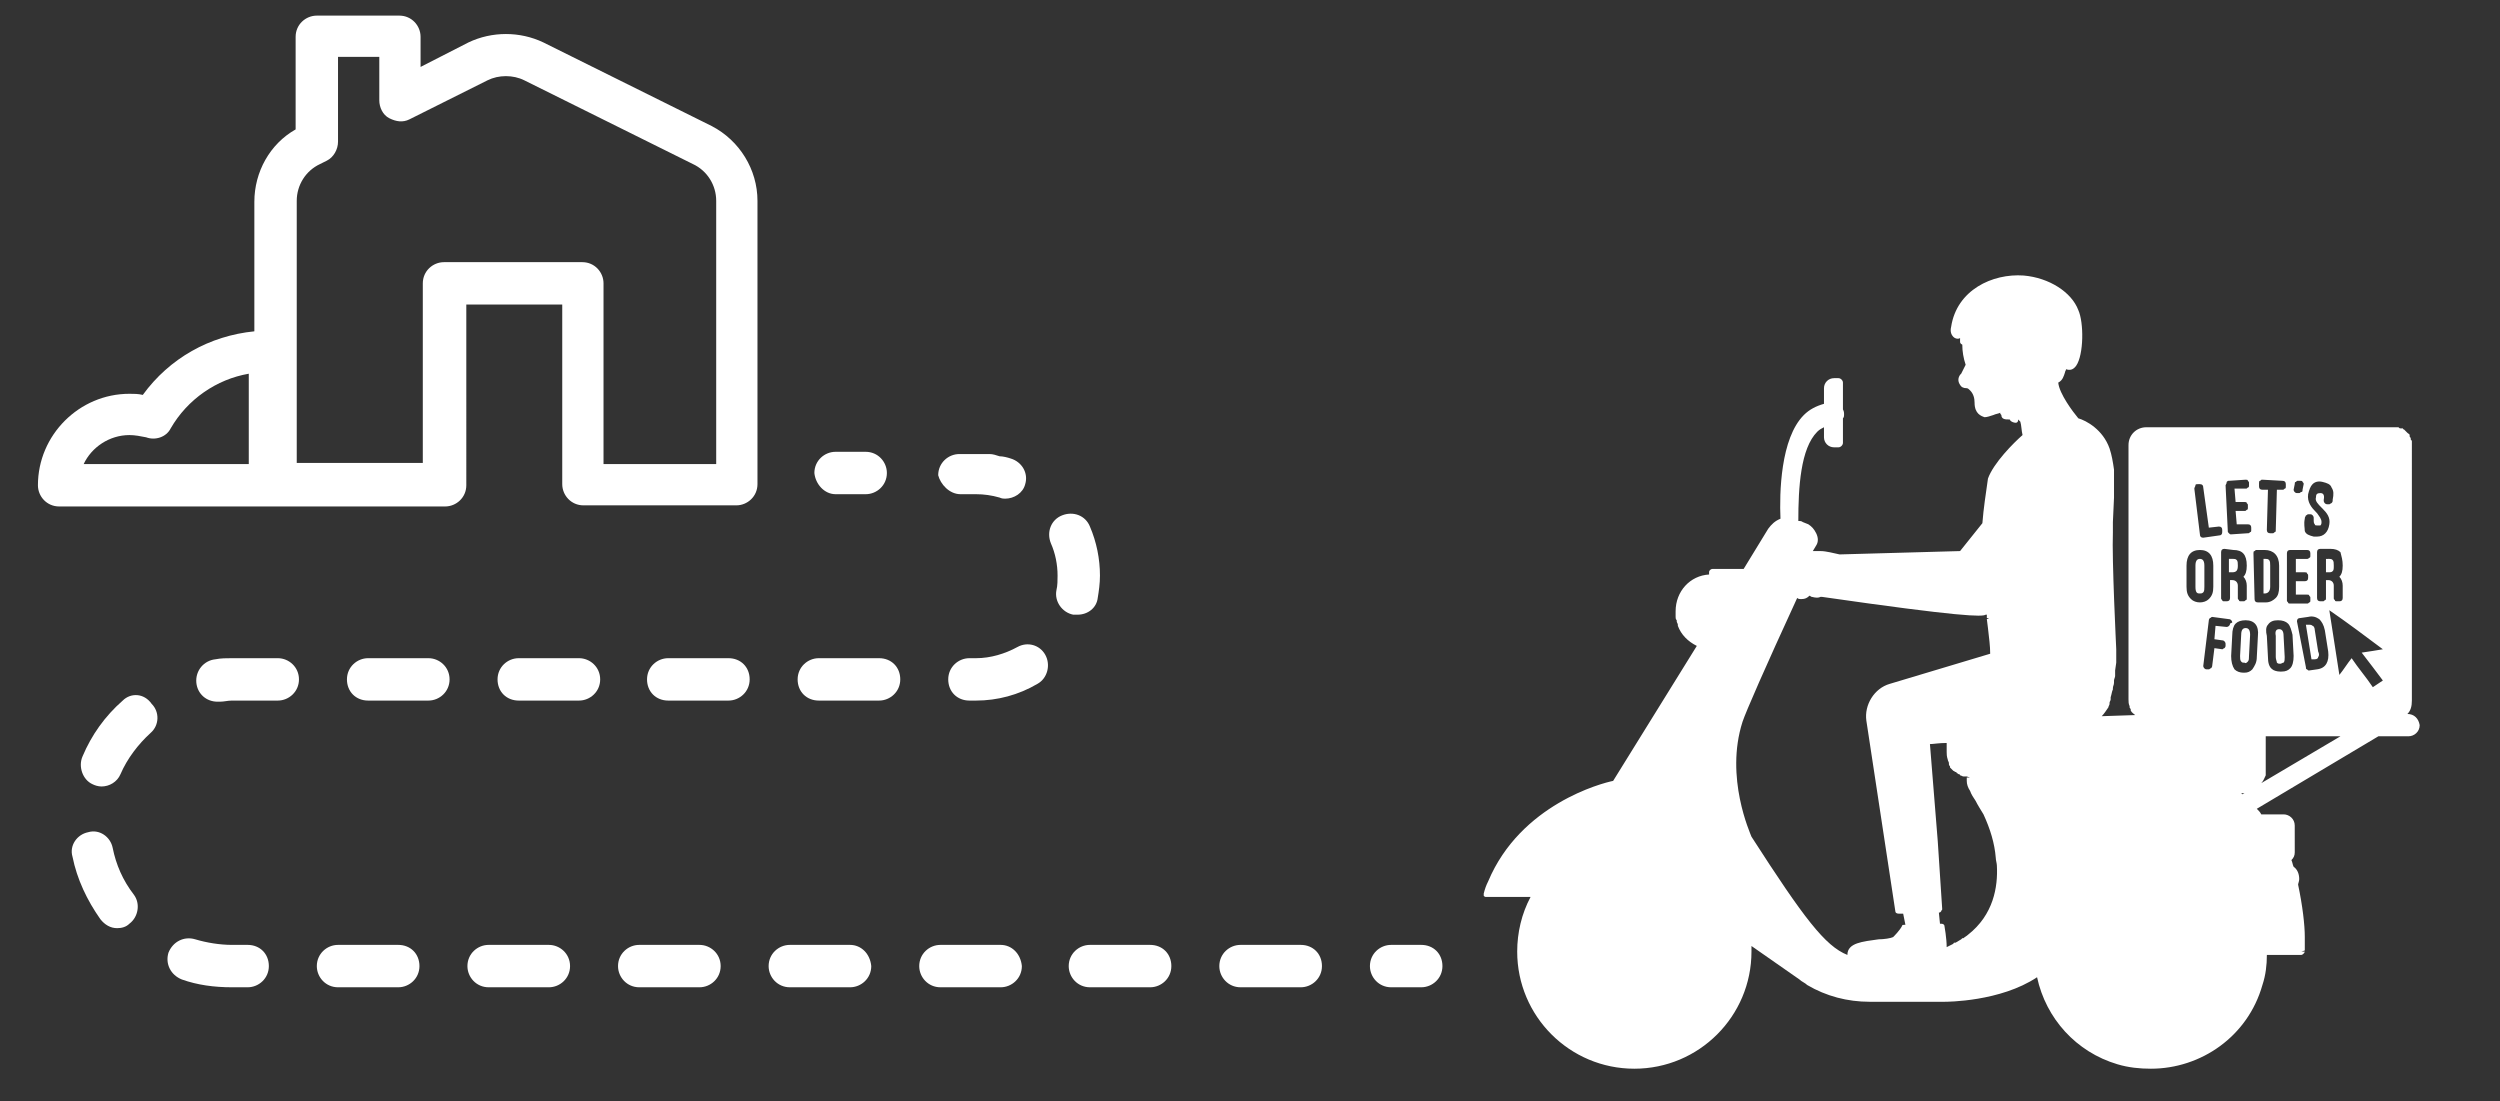 <?xml version="1.0" encoding="utf-8"?>
<!-- Generator: Adobe Illustrator 27.1.0, SVG Export Plug-In . SVG Version: 6.00 Build 0)  -->
<svg version="1.1" id="Layer_1" xmlns="http://www.w3.org/2000/svg" xmlns:xlink="http://www.w3.org/1999/xlink" x="0px" y="0px"
	 viewBox="0 0 224.1 98.7" style="enable-background:new 0 0 224.1 98.7;" xml:space="preserve">
<rect x="0" y="0" width="224.1" height="98.7" fill="#333333" stroke="none"/>
<style type="text/css">
	.st0{fill:#FFFFFF;}
</style>
<g>
	<path class="st0" d="M215.8,64L215.8,64c0.3-0.3,0.4-0.7,0.4-1.2V40c0-0.1,0-0.2,0-0.3c0,0,0-0.1,0-0.1c0-0.1,0-0.1-0.1-0.2
		c0,0,0-0.1,0-0.1c0-0.1-0.1-0.1-0.1-0.2c0,0,0-0.1,0-0.1c0-0.1-0.1-0.1-0.2-0.2c0,0-0.1-0.1-0.1-0.1c0,0-0.1-0.1-0.1-0.1
		c0,0-0.1-0.1-0.1-0.1c0,0-0.1,0-0.1-0.1c0,0,0,0-0.1,0c0,0,0,0,0,0c0,0,0,0-0.1,0c0,0,0,0,0,0c0,0,0,0,0,0c-0.1,0-0.1,0-0.2-0.1
		c0,0,0,0-0.1,0c-0.1,0-0.2,0-0.3,0h-22.2c-0.9,0-1.6,0.7-1.6,1.6v22.8c0,0.2,0,0.4,0.1,0.6c0,0,0,0,0,0c0,0,0,0,0,0
		c0,0,0,0.1,0,0.1c0,0.1,0.1,0.1,0.1,0.2c0,0,0,0,0,0.1c0.1,0.2,0.3,0.3,0.4,0.4l-3,0.1c0.2-0.2,0.4-0.5,0.6-0.8v0c0,0,0,0,0,0
		c0-0.1,0.1-0.2,0.1-0.3c0,0,0-0.1,0-0.1c0-0.1,0.1-0.2,0.1-0.3l0-0.1c0,0,0-0.1,0-0.1c0.1-0.3,0.1-0.5,0.2-0.7l0-0.1
		c0-0.2,0.1-0.3,0.1-0.5l0-0.2c0-0.1,0.1-0.3,0.1-0.4l0-0.2c0,0,0,0,0-0.1c0,0,0,0,0,0c0,0,0,0,0,0c0,0,0,0,0,0l0-0.2l0,0
		c0,0,0,0,0,0h0c0,0,0,0,0,0c0,0,0,0,0,0l0.1-0.7c0,0,0-0.1,0-0.1l0-0.1c0-0.1,0-0.1,0-0.2l0-0.3c0,0,0-0.1,0-0.1c0,0,0-0.1,0-0.1
		c0,0,0-0.1,0-0.1c0,0,0-0.1,0-0.2c0-0.1-0.4-8-0.3-10.5c0-0.3,0-0.6,0-0.9l0.1-2.2c0-0.2,0-0.3,0-0.5c0-0.1,0-0.3,0-0.4
		c0-0.2,0-0.3,0-0.5l0-0.1c0-0.1,0-0.2,0-0.3c0-0.2,0-0.4,0-0.7c0,0,0,0,0,0c-0.1-0.7-0.2-1.3-0.4-1.9c-0.6-1.7-2.1-2.5-2.8-2.7
		c-0.5-0.6-1.7-2.2-1.8-3.2c0.4-0.2,0.5-0.6,0.6-0.9c0-0.1,0.1-0.2,0.1-0.3c0.3,0.1,0.6,0.1,0.9-0.3c0.7-1,0.7-3.9,0.2-5
		c0,0,0,0,0,0c-0.6-1.6-2.6-2.9-4.9-3.1c-2.8-0.2-6,1.3-6.5,4.6c-0.1,0.4,0,0.7,0.2,0.9c0.2,0.2,0.5,0.2,0.6,0.1c0,0.2,0,0.3,0,0.3
		c0,0,0,0,0,0c0,0.1,0,0.2,0.2,0.3c0,0.6,0.1,1.2,0.3,1.8c-0.1,0.2-0.2,0.4-0.4,0.8l-0.1,0.1c-0.2,0.3-0.2,0.6,0,0.9
		c0.1,0.2,0.3,0.3,0.6,0.3c0.1,0,0.2,0.1,0.3,0.2c0.3,0.3,0.4,0.7,0.4,1.1c0,1,0.6,1.2,0.9,1.3c0.2,0,0.5-0.1,0.8-0.2
		c0.2-0.1,0.4-0.1,0.6-0.2c0,0.1,0,0.1,0.1,0.2c0,0,0,0,0,0c0,0.4,0.4,0.4,0.6,0.4c0,0,0.1,0,0.1,0c0,0,0.1,0,0.1,0.1
		c0.1,0.1,0.3,0.2,0.5,0.2c0.1,0,0.2-0.1,0.2-0.2c0,0,0,0,0-0.1c0.1,0.1,0.1,0.1,0.2,0.2c0.1,0.3,0.1,0.8,0.2,1.2
		c-0.8,0.7-2.6,2.5-3.1,3.9c-0.2,1.4-0.4,2.7-0.5,4l-2,2.5l-10.8,0.3c-0.5-0.1-1.2-0.3-1.7-0.3c-0.2,0-0.4,0-0.7,0l0.3-0.5
		c0.2-0.3,0.2-0.7,0-1.1s-0.4-0.6-0.7-0.8l-0.5-0.2c-0.1-0.1-0.3-0.1-0.4-0.1c0-3,0.2-6.5,1.7-8c0.2-0.2,0.4-0.3,0.6-0.4v0.9
		c0,0.5,0.4,0.9,0.9,0.9h0.4c0.2,0,0.4-0.2,0.4-0.4v-2.2c0.1-0.1,0.1-0.2,0.1-0.4c0-0.1,0-0.2-0.1-0.4v-2.4c0-0.2-0.2-0.4-0.4-0.4
		h-0.4c-0.5,0-0.9,0.4-0.9,0.9v1.4c-0.7,0.2-1.3,0.5-1.8,1c-2.1,2.1-2.2,7-2.1,9.3c-0.5,0.2-0.8,0.5-1.1,0.9l-2.2,3.6h-2.8
		c-0.1,0-0.3,0.1-0.3,0.3v0.2c-1.7,0.1-3,1.5-3,3.3c0,0.1,0,0.3,0,0.4l0,0.1c0,0.1,0,0.2,0.1,0.3l0,0.1c0,0.1,0.1,0.2,0.1,0.3
		c0,0,0,0.1,0,0.1c0.3,0.8,0.9,1.4,1.7,1.8l-7.5,12.1c-1,0.2-8.3,2.1-11.2,9c-0.2,0.4-0.3,0.7-0.4,1.1c0,0.1,0,0.2,0,0.2
		c0.1,0.1,0.1,0.1,0.2,0.1h4c-0.8,1.5-1.2,3.2-1.2,4.9c0,5.8,4.7,10.5,10.5,10.5c5.8,0,10.5-4.7,10.5-10.5c0-0.2,0-0.3,0-0.5l4.3,3
		c0.2,0.2,0.5,0.3,0.7,0.5c1.7,1,3.6,1.5,5.6,1.5h6.7c0.2,0,5,0,8.3-2.2c0.8,3.7,3.5,6.7,7.2,7.8c1,0.3,2,0.4,3,0.4
		c4.5,0,8.7-2.9,10-7.5c0.3-0.9,0.4-1.8,0.4-2.7h3.1c0.1,0,0.3-0.2,0.3-0.3l-0.3,0c0,0,0,0,0,0l0.3-0.1c0,0,0-0.1,0-0.1l-0.3,0
		c0,0,0,0,0,0l0.3,0l0-0.4l0-0.6h0c0,0,0,0,0-0.1c0,0,0,0,0,0c0-1.1-0.2-2.8-0.6-4.7c0,0,0,0,0,0c0-0.1,0.1-0.3,0.1-0.5
		c0-0.5-0.2-0.9-0.5-1.1c-0.1-0.2-0.1-0.4-0.2-0.6c0.2-0.2,0.3-0.4,0.3-0.7V74c0-0.6-0.5-1-1-1h-2c-0.1-0.2-0.2-0.3-0.4-0.5
		l10.9-6.5h2.7c0.5,0,1-0.4,1-1C216.8,64.4,216.4,64,215.8,64z M200,58.8l0.1-1.9c0-0.4,0.1-0.8,0.3-1c0.2-0.2,0.5-0.3,0.9-0.3
		c0.8,0,1.2,0.5,1.1,1.4l-0.1,1.9c0,0.5-0.2,0.8-0.4,1.1c-0.2,0.2-0.4,0.3-0.7,0.3c0,0-0.1,0-0.1,0c-0.3,0-0.6-0.1-0.8-0.3
		C200.1,59.7,200,59.3,200,58.8z M203.1,69.5c0-0.1,0-0.3,0-0.4v-2.9c0-0.1,0-0.1,0-0.2h6.7l-7.1,4.2C202.9,70,203,69.7,203.1,69.5z
		 M201.2,71.1l-0.2,0.1c0,0,0,0,0,0l-0.1-0.1C201,71.1,201.1,71.1,201.2,71.1z M199.9,55.9c0,0.2-0.2,0.3-0.3,0.3l-1-0.1l-0.1,1.2
		l0.7,0.1c0.2,0,0.3,0.2,0.3,0.3l0,0.2c0,0.1-0.1,0.2-0.1,0.2c-0.1,0-0.1,0.1-0.2,0.1l-0.7-0.1l-0.2,1.6c0,0.1-0.1,0.2-0.1,0.2
		c-0.1,0-0.1,0.1-0.2,0.1c0,0,0,0,0,0l-0.2,0c-0.2,0-0.3-0.2-0.3-0.3l0.5-4.1c0-0.1,0.1-0.2,0.1-0.2c0.1,0,0.1-0.1,0.2-0.1l1.5,0.2
		c0.2,0,0.3,0.2,0.3,0.3L199.9,55.9z M189.7,58.5L189.7,58.5L189.7,58.5C189.7,58.5,189.7,58.5,189.7,58.5z M165.6,85.6
		C165.6,85.6,165.6,85.6,165.6,85.6c-2-0.8-3.9-3.3-8.6-10.6c-0.1-0.3-2.4-5.3-0.8-10.3c0.3-0.9,2-4.8,4.9-11.1
		c0.1,0.1,0.2,0.1,0.4,0.1c0.3,0,0.5-0.1,0.7-0.3c0.1,0,0.1,0.1,0.2,0.1c0.4,0.1,0.6,0.1,0.8,0c0,0,0,0,0.1,0
		c12.5,1.8,14.4,1.8,14.7,1.6l0,0l0.1,0c0,0.1,0,0.2,0,0.3l0.2,0l0,0l-0.2,0.1c0,0,0,0,0,0l0.1,0.8c0.1,0.9,0.2,1.6,0.2,2.3l-9,2.7
		c-1.4,0.4-2.3,1.9-2.1,3.3l2.6,17.1c0,0.1,0.1,0.2,0.3,0.2c0,0,0,0,0,0l0.4,0l0.2,1l-0.1,0c-0.1,0-0.2,0-0.2,0.1
		c-0.2,0.4-0.7,0.9-0.8,1c-0.2,0.1-0.8,0.2-1.3,0.2C167,84.4,165.6,84.5,165.6,85.6z M173.7,75.4C173.7,75.4,173.7,75.4,173.7,75.4
		l-0.7-8.7c0.3,0,0.8-0.1,1.5-0.1c0,0.1,0,0.1,0,0.2v0.6c0,0.2,0,0.4,0.1,0.7l0,0c0,0,0,0,0,0c0,0.1,0.1,0.2,0.1,0.3l0,0.1
		c0,0.1,0.1,0.2,0.1,0.2c0,0,0,0.1,0,0.1c0.1,0.1,0.2,0.2,0.3,0.3c0.1,0,0.1,0.1,0.2,0.1c0,0,0.1,0,0.1,0.1c0.1,0,0.1,0.1,0.2,0.1
		c0,0,0.1,0,0.1,0.1c0.1,0,0.2,0.1,0.3,0.1c0,0,0.1,0,0.1,0c0.1,0,0.1,0,0.2,0c0,0,0,0,0,0l0.3,0.1l0,0l-0.3,0c0,0.1,0,0.2,0,0.3
		c0,0.3,0.1,0.6,0.3,0.9c0.1,0.3,0.3,0.6,0.5,0.9c0.2,0.4,0.4,0.7,0.7,1.2c0.6,1.3,1,2.6,1.1,3.9c0,0.2,0.1,0.5,0.1,0.7c0,0,0,0,0,0
		c0.1,1.9-0.3,4.4-2.6,6.2c-0.1,0.1-0.3,0.2-0.4,0.3l-0.1,0c0,0-0.1,0.1-0.1,0.1c-0.2,0.1-0.3,0.2-0.5,0.3l-0.1,0c0,0-0.1,0-0.1,0.1
		c-0.2,0.1-0.4,0.2-0.6,0.3c0-0.8-0.2-1.9-0.2-1.9c0-0.1-0.1-0.2-0.3-0.2c0,0,0,0,0,0l-0.1,0l-0.1-1h0c0.1,0,0.1,0,0.2-0.1
		c0-0.1,0.1-0.1,0.1-0.2L173.7,75.4z M176.3,69.4C176.3,69.4,176.3,69.4,176.3,69.4L176.3,69.4L176.3,69.4z M203.3,56
		c0.2-0.3,0.5-0.4,0.9-0.4c0.4,0,0.7,0.1,0.9,0.3c0.2,0.2,0.3,0.6,0.4,1l0.1,1.9c0,0.5-0.1,0.9-0.3,1.1c-0.2,0.2-0.4,0.3-0.8,0.3
		c0,0,0,0-0.1,0c-0.3,0-0.6-0.1-0.7-0.2c-0.3-0.2-0.4-0.6-0.4-1.1l-0.1-1.9C203.1,56.6,203.1,56.2,203.3,56z M205.9,55.7
		c0-0.2,0.1-0.3,0.3-0.3l0.7-0.1c0.4-0.1,0.7,0,1,0.2c0.2,0.2,0.4,0.5,0.5,1l0.3,1.9c0.1,0.9-0.2,1.5-1,1.6l-0.7,0.1c0,0,0,0,0,0
		c-0.1,0-0.1,0-0.2-0.1c-0.1,0-0.1-0.1-0.1-0.2L205.9,55.7z M213.6,61c-0.3,0.2-0.6,0.4-0.9,0.6c-0.6-0.9-1.3-1.7-1.9-2.6
		c-0.4,0.5-0.7,1-1.1,1.5c-0.3-1.9-0.6-3.9-0.9-5.8c1.6,1.1,3.2,2.3,4.8,3.5c-0.6,0.1-1.2,0.2-1.9,0.3C212.4,59.4,213,60.2,213.6,61
		z M210,50.7c0,0.5-0.1,0.8-0.3,1l0,0c0.2,0.2,0.3,0.5,0.3,0.8l0,1.1c0,0.2-0.1,0.3-0.3,0.3l-0.2,0c-0.1,0-0.2,0-0.2-0.1
		c-0.1-0.1-0.1-0.1-0.1-0.2l0-1.1c0-0.3-0.2-0.5-0.5-0.5l-0.2,0l0,1.6c0,0.1,0,0.2-0.1,0.2c-0.1,0.1-0.1,0.1-0.2,0.1c0,0,0,0,0,0
		H208c-0.2,0-0.3-0.1-0.3-0.3l0-4.1c0-0.2,0.1-0.3,0.3-0.3c0,0,0,0,0,0l0.9,0c0.4,0,0.7,0.1,0.9,0.3C209.9,49.9,210,50.2,210,50.7z
		 M206.6,46.5L206.6,46.5c0-0.2,0.1-0.2,0.1-0.3c0.1,0,0.1-0.1,0.2-0.1l0.2,0c0.2,0,0.3,0.2,0.3,0.3l0,0.1c0,0.3,0,0.4,0.1,0.5
		c0,0.1,0.1,0.1,0.2,0.1c0.1,0,0.2,0,0.3,0c0.1-0.1,0.1-0.2,0.1-0.3c0-0.3-0.2-0.5-0.4-0.8v0l-0.1-0.1c-0.4-0.4-0.8-0.9-0.7-1.6
		c0.1-0.4,0.2-0.7,0.4-0.9c0.2-0.2,0.5-0.3,0.9-0.2c0.4,0.1,0.7,0.2,0.8,0.5c0.2,0.3,0.2,0.6,0.1,1.1l0,0.1c0,0.1-0.1,0.2-0.1,0.2
		c-0.1,0-0.1,0.1-0.2,0.1l-0.2,0c-0.2,0-0.3-0.2-0.3-0.3l0-0.1c0.1-0.5-0.1-0.6-0.3-0.6c-0.3,0-0.4,0.1-0.4,0.4
		c-0.1,0.3,0.2,0.6,0.5,0.9l0.1,0.1l0,0c0.4,0.4,0.7,0.8,0.6,1.4c-0.1,0.7-0.5,1.1-1.1,1.1c-0.1,0-0.2,0-0.3,0
		c-0.4-0.1-0.7-0.2-0.8-0.5C206.6,47.3,206.5,47,206.6,46.5z M205.7,43.4c0-0.1,0-0.2,0.1-0.2c0.1-0.1,0.1-0.1,0.2-0.1l0.2,0
		c0.1,0,0.2,0,0.2,0.1c0.1,0.1,0.1,0.1,0.1,0.2l-0.1,0.5c0,0.1,0,0.2-0.1,0.2c-0.1,0-0.1,0.1-0.2,0.1c0,0,0,0,0,0l-0.2,0
		c-0.2,0-0.3-0.2-0.3-0.3L205.7,43.4z M205,49.6c0-0.2,0.1-0.3,0.3-0.3l1.5,0c0.2,0,0.3,0.1,0.3,0.3l0,0.2c0,0.1,0,0.2-0.1,0.2
		c-0.1,0.1-0.1,0.1-0.2,0.1c0,0,0,0,0,0l-1,0l0,1.2l0.8,0c0.1,0,0.2,0,0.2,0.1c0.1,0.1,0.1,0.1,0.1,0.2l0,0.2c0,0.2-0.1,0.3-0.3,0.3
		l-0.8,0l0,1.2l1,0c0.1,0,0.2,0,0.2,0.1c0.1,0.1,0.1,0.1,0.1,0.2l0,0.2c0,0.1,0,0.2-0.1,0.2c-0.1,0.1-0.1,0.1-0.2,0.1c0,0,0,0,0,0
		l-1.5,0c-0.1,0-0.2,0-0.2-0.1c-0.1-0.1-0.1-0.1-0.1-0.2L205,49.6z M202.5,43.3c0-0.1,0-0.2,0.1-0.2c0.1-0.1,0.1-0.1,0.2-0.1
		l1.8,0.1c0.2,0,0.3,0.1,0.3,0.3l0,0.2c0,0.1,0,0.2-0.1,0.2c-0.1,0.1-0.1,0.1-0.2,0.1l-0.5,0l-0.1,3.6c0,0.1,0,0.2-0.1,0.2
		c-0.1,0.1-0.1,0.1-0.2,0.1c0,0,0,0,0,0l-0.2,0c-0.2,0-0.3-0.1-0.3-0.3l0.1-3.6l-0.5,0c-0.2,0-0.3-0.1-0.3-0.3L202.5,43.3z
		 M202,49.6c0-0.1,0-0.2,0.1-0.2c0.1-0.1,0.1-0.1,0.2-0.1c0,0,0,0,0,0l0.7,0c0.8,0,1.3,0.5,1.3,1.4l0,1.9c0,0.5-0.1,0.8-0.3,1
		c-0.2,0.2-0.5,0.4-0.9,0.4c0,0,0,0,0,0l-0.7,0c-0.2,0-0.3-0.1-0.3-0.3L202,49.6z M199.6,43.2c0.1-0.1,0.1-0.1,0.2-0.1l1.5-0.1
		c0.1,0,0.2,0,0.2,0.1c0.1,0.1,0.1,0.1,0.1,0.2l0,0.2c0,0.1,0,0.2-0.1,0.2c-0.1,0.1-0.1,0.1-0.2,0.1l-1,0l0.1,1.2l0.8,0
		c0.1,0,0.2,0,0.2,0.1c0.1,0.1,0.1,0.1,0.1,0.2l0,0.2c0,0.1,0,0.2-0.1,0.2c-0.1,0.1-0.1,0.1-0.2,0.1l-0.8,0l0.1,1.2l1,0
		c0.2,0,0.3,0.1,0.3,0.3l0,0.2c0,0.1,0,0.2-0.1,0.2c-0.1,0.1-0.1,0.1-0.2,0.1l-1.5,0.1c0,0,0,0,0,0c-0.1,0-0.1,0-0.2-0.1
		c-0.1-0.1-0.1-0.1-0.1-0.2l-0.2-4.1C199.6,43.3,199.6,43.3,199.6,43.2z M200.2,49.3c0.8,0,1.2,0.4,1.2,1.4c0,0.5-0.1,0.8-0.3,1l0,0
		c0.2,0.2,0.3,0.5,0.3,0.8l0,1.1c0,0.1,0,0.2-0.1,0.2c-0.1,0.1-0.1,0.1-0.2,0.1c0,0,0,0,0,0l-0.2,0c-0.1,0-0.2,0-0.2-0.1
		c-0.1-0.1-0.1-0.1-0.1-0.2l0-1.1c0-0.3-0.2-0.5-0.5-0.5l-0.2,0l0,1.6c0,0.2-0.1,0.3-0.3,0.3l-0.2,0c-0.1,0-0.2,0-0.2-0.1
		c-0.1-0.1-0.1-0.1-0.1-0.2l0-4.1c0-0.2,0.1-0.3,0.3-0.3L200.2,49.3z M196.8,43.5c0-0.1,0.1-0.1,0.2-0.1l0.2,0
		c0.2,0,0.3,0.1,0.3,0.3l0.5,3.6l0.9-0.1c0.2,0,0.3,0.1,0.3,0.3l0,0.2c0,0.2-0.1,0.3-0.3,0.3l-1.4,0.2c0,0,0,0,0,0
		c-0.2,0-0.3-0.1-0.3-0.3l-0.5-4.1C196.7,43.7,196.8,43.6,196.8,43.5z M196,50.7c0-0.9,0.4-1.4,1.2-1.4c0,0,0,0,0,0
		c0.8,0,1.2,0.5,1.2,1.4l0,1.9c0,0.5-0.1,0.8-0.4,1.1c-0.2,0.2-0.5,0.3-0.8,0.3c0,0,0,0,0,0c-0.3,0-0.6-0.1-0.8-0.3
		c-0.3-0.3-0.4-0.6-0.4-1.1L196,50.7z M191.6,63.5C191.7,63.5,191.7,63.5,191.6,63.5L191.6,63.5L191.6,63.5z M206.3,86.1L206.3,86.1
		L206.3,86.1L206.3,86.1z"/>
	<path class="st0" d="M203,53.2c0.3,0,0.5-0.2,0.5-0.6l0-1.9c0-0.2,0-0.4-0.1-0.5c-0.1-0.1-0.2-0.1-0.3-0.1l-0.2,0l0,3.1L203,53.2
		C203,53.2,203,53.2,203,53.2z"/>
	<path class="st0" d="M204,58.9c0,0.2,0.1,0.4,0.1,0.5c0.1,0.1,0.2,0.1,0.3,0.1c0.1,0,0.2-0.1,0.3-0.1c0.1-0.1,0.1-0.3,0.1-0.5
		l-0.1-1.9c0-0.5-0.2-0.6-0.4-0.6c-0.2,0-0.4,0.1-0.3,0.6L204,58.9z"/>
	<path class="st0" d="M201.5,59.3c0.1-0.1,0.1-0.3,0.1-0.5l0.1-1.9c0-0.5-0.2-0.6-0.4-0.6c-0.2,0-0.4,0.1-0.4,0.6l-0.1,1.9
		c0,0.2,0,0.4,0.1,0.5c0.1,0.1,0.1,0.1,0.3,0.1C201.3,59.5,201.4,59.4,201.5,59.3z"/>
	<path class="st0" d="M197.2,53.2C197.2,53.2,197.2,53.2,197.2,53.2c0.1,0,0.2,0,0.3-0.1c0.1-0.1,0.1-0.3,0.1-0.5l0-1.9
		c0-0.5-0.2-0.6-0.4-0.6c0,0,0,0,0,0c-0.2,0-0.4,0.1-0.4,0.6l0,1.9C196.8,53.2,197,53.2,197.2,53.2z"/>
	<path class="st0" d="M200.1,51.3c0.4,0,0.5-0.2,0.5-0.6c0-0.2,0-0.4-0.1-0.5c-0.1-0.1-0.2-0.1-0.3-0.1l-0.4,0l0,1.2L200.1,51.3
		C200.1,51.3,200.1,51.3,200.1,51.3z"/>
	<path class="st0" d="M207.5,59.1c0.2,0,0.3-0.1,0.3-0.2c0.1-0.1,0.1-0.3,0-0.5l-0.3-1.9c0-0.2-0.1-0.4-0.2-0.4
		c-0.1-0.1-0.2-0.1-0.4-0.1l-0.2,0l0.5,3.1L207.5,59.1z"/>
	<path class="st0" d="M208.5,50.1l0,1.2l0.2,0c0,0,0,0,0,0c0.2,0,0.3,0,0.4-0.1c0.1-0.1,0.1-0.2,0.1-0.5c0-0.2,0-0.4-0.1-0.5
		c-0.1-0.1-0.2-0.1-0.3-0.1L208.5,50.1z"/>
	<path class="st0" d="M74.9,44.3h2.7c1,0,1.9-0.8,1.9-1.9c0-1-0.8-1.9-1.9-1.9h-2.7c-1,0-1.9,0.8-1.9,1.9
		C73.1,43.4,73.9,44.3,74.9,44.3z"/>
	<path class="st0" d="M86.1,44.3h1.4c0.7,0,1.4,0.1,2.1,0.3c0.2,0.1,0.4,0.1,0.5,0.1c0.8,0,1.6-0.5,1.8-1.3c0.3-1-0.3-2-1.3-2.3
		c-0.3-0.1-0.7-0.2-1-0.2c-0.3-0.1-0.6-0.2-0.9-0.2h-2.7c-1,0-1.9,0.8-1.9,1.9C84.3,43.4,85.1,44.3,86.1,44.3z"/>
	<path class="st0" d="M49.2,84.7h-5.4c-1,0-1.9,0.8-1.9,1.9c0,1,0.8,1.9,1.9,1.9h5.4c1,0,1.9-0.8,1.9-1.9
		C51.1,85.5,50.2,84.7,49.2,84.7z"/>
	<path class="st0" d="M38.4,59H33c-1,0-1.9,0.8-1.9,1.9s0.8,1.9,1.9,1.9h5.4c1,0,1.9-0.8,1.9-1.9S39.4,59,38.4,59z"/>
	<path class="st0" d="M51.9,59h-5.4c-1,0-1.9,0.8-1.9,1.9s0.8,1.9,1.9,1.9h5.4c1,0,1.9-0.8,1.9-1.9S52.9,59,51.9,59z"/>
	<path class="st0" d="M62.7,84.7h-5.4c-1,0-1.9,0.8-1.9,1.9c0,1,0.8,1.9,1.9,1.9h5.4c1,0,1.9-0.8,1.9-1.9
		C64.6,85.5,63.7,84.7,62.7,84.7z"/>
	<path class="st0" d="M10.1,76c-0.2-1-1.2-1.7-2.2-1.4c-1,0.2-1.7,1.2-1.4,2.2c0.4,2,1.3,3.9,2.5,5.6c0.4,0.5,0.9,0.8,1.5,0.8
		c0.4,0,0.8-0.1,1.1-0.4c0.8-0.6,1-1.8,0.4-2.6C11,78.9,10.4,77.5,10.1,76z"/>
	<path class="st0" d="M11,62.8c-1.6,1.4-2.8,3.1-3.6,5c-0.4,0.9,0,2.1,0.9,2.5c0.2,0.1,0.5,0.2,0.8,0.2c0.7,0,1.4-0.4,1.7-1.1
		c0.6-1.4,1.6-2.7,2.7-3.7c0.8-0.7,0.8-1.9,0.1-2.6C12.9,62.1,11.7,62.1,11,62.8z"/>
	<path class="st0" d="M35.7,84.7h-5.4c-1,0-1.9,0.8-1.9,1.9c0,1,0.8,1.9,1.9,1.9h5.4c1,0,1.9-0.8,1.9-1.9
		C37.6,85.5,36.8,84.7,35.7,84.7z"/>
	<path class="st0" d="M24.9,59h-4.1c-0.5,0-1,0-1.5,0.1c-1,0.1-1.8,1-1.7,2.1c0.1,1,0.9,1.7,1.9,1.7c0.1,0,0.1,0,0.2,0
		c0.4,0,0.7-0.1,1.1-0.1h4.1c1,0,1.9-0.8,1.9-1.9S25.9,59,24.9,59z"/>
	<path class="st0" d="M22.2,84.7h-1.4c-1.1,0-2.3-0.2-3.3-0.5c-1-0.3-2,0.2-2.4,1.2c-0.3,1,0.2,2,1.2,2.4c1.4,0.5,2.9,0.7,4.5,0.7
		h1.4c1,0,1.9-0.8,1.9-1.9C24.1,85.5,23.3,84.7,22.2,84.7z"/>
	<path class="st0" d="M96.6,55.1c0.9,0,1.7-0.6,1.8-1.5c0.1-0.6,0.2-1.3,0.2-2c0-1.5-0.3-3-0.9-4.4c-0.4-1-1.5-1.4-2.5-1
		c-1,0.4-1.4,1.5-1,2.5c0.4,0.9,0.6,1.9,0.6,2.9c0,0.4,0,0.9-0.1,1.3c-0.2,1,0.5,2,1.5,2.2C96.4,55.1,96.5,55.1,96.6,55.1z"/>
	<path class="st0" d="M65.3,59h-5.4c-1,0-1.9,0.8-1.9,1.9s0.8,1.9,1.9,1.9h5.4c1,0,1.9-0.8,1.9-1.9S66.4,59,65.3,59z"/>
	<path class="st0" d="M103.1,84.7h-5.4c-1,0-1.9,0.8-1.9,1.9c0,1,0.8,1.9,1.9,1.9h5.4c1,0,1.9-0.8,1.9-1.9
		C105,85.5,104.2,84.7,103.1,84.7z"/>
	<path class="st0" d="M116.6,84.7h-5.4c-1,0-1.9,0.8-1.9,1.9c0,1,0.8,1.9,1.9,1.9h5.4c1,0,1.9-0.8,1.9-1.9
		C118.5,85.5,117.7,84.7,116.6,84.7z"/>
	<path class="st0" d="M91.2,58c-1.1,0.6-2.4,1-3.7,1h-0.6c-1,0-1.9,0.8-1.9,1.9s0.8,1.9,1.9,1.9h0.6c1.9,0,3.8-0.5,5.5-1.5
		c0.9-0.5,1.2-1.7,0.7-2.6C93.2,57.8,92.1,57.5,91.2,58z"/>
	<path class="st0" d="M76.2,84.7h-5.4c-1,0-1.9,0.8-1.9,1.9c0,1,0.8,1.9,1.9,1.9h5.4c1,0,1.9-0.8,1.9-1.9
		C78,85.5,77.2,84.7,76.2,84.7z"/>
	<path class="st0" d="M89.7,84.7h-5.4c-1,0-1.9,0.8-1.9,1.9c0,1,0.8,1.9,1.9,1.9h5.4c1,0,1.9-0.8,1.9-1.9
		C91.5,85.5,90.7,84.7,89.7,84.7z"/>
	<path class="st0" d="M78.8,59h-5.4c-1,0-1.9,0.8-1.9,1.9s0.8,1.9,1.9,1.9h5.4c1,0,1.9-0.8,1.9-1.9S79.9,59,78.8,59z"/>
	<path class="st0" d="M127.4,84.7h-2.7c-1,0-1.9,0.8-1.9,1.9c0,1,0.8,1.9,1.9,1.9h2.7c1,0,1.9-0.8,1.9-1.9
		C129.3,85.5,128.5,84.7,127.4,84.7z"/>
	<path class="st0" d="M63.8,11.3L48.7,3.8c-2.1-1-4.6-1-6.7,0L37.7,6V3.3c0-1-0.8-1.9-1.9-1.9h-7.4c-1,0-1.9,0.8-1.9,1.9v8.3
		c-2.3,1.3-3.7,3.8-3.7,6.5v11.6c-4,0.4-7.6,2.4-10,5.7c-0.4-0.1-0.8-0.1-1.2-0.1c-4.5,0-8.2,3.7-8.2,8.2c0,1,0.8,1.9,1.9,1.9h18.9
		c0.1,0,0.2,0,0.3,0c0.1,0,0.2,0,0.3,0h15.1c1,0,1.9-0.8,1.9-1.9V27.3h8.6v16.1c0,1,0.8,1.9,1.9,1.9H66c1,0,1.9-0.8,1.9-1.9V18
		C67.9,15.2,66.3,12.6,63.8,11.3z M22.3,41.6H7.5c0.7-1.5,2.3-2.6,4.1-2.6c0.5,0,1,0.1,1.5,0.2c0.8,0.3,1.8,0,2.2-0.8
		c1.5-2.6,4.1-4.4,7-4.9V41.6z M64.2,41.6H54.1V25.4c0-1-0.8-1.9-1.9-1.9H39.8c-1,0-1.9,0.8-1.9,1.9v16.1H26.6V18
		c0-1.4,0.8-2.7,2.1-3.3c0,0,0,0,0,0l0.6-0.3c0.6-0.3,1-1,1-1.7V5.1h3.7V9c0,0.6,0.3,1.3,0.9,1.6c0.6,0.3,1.2,0.4,1.8,0.1l7-3.5
		c1-0.5,2.3-0.5,3.3,0l15.1,7.5c1.3,0.6,2.1,1.9,2.1,3.3V41.6z"/>
</g>
</svg>
